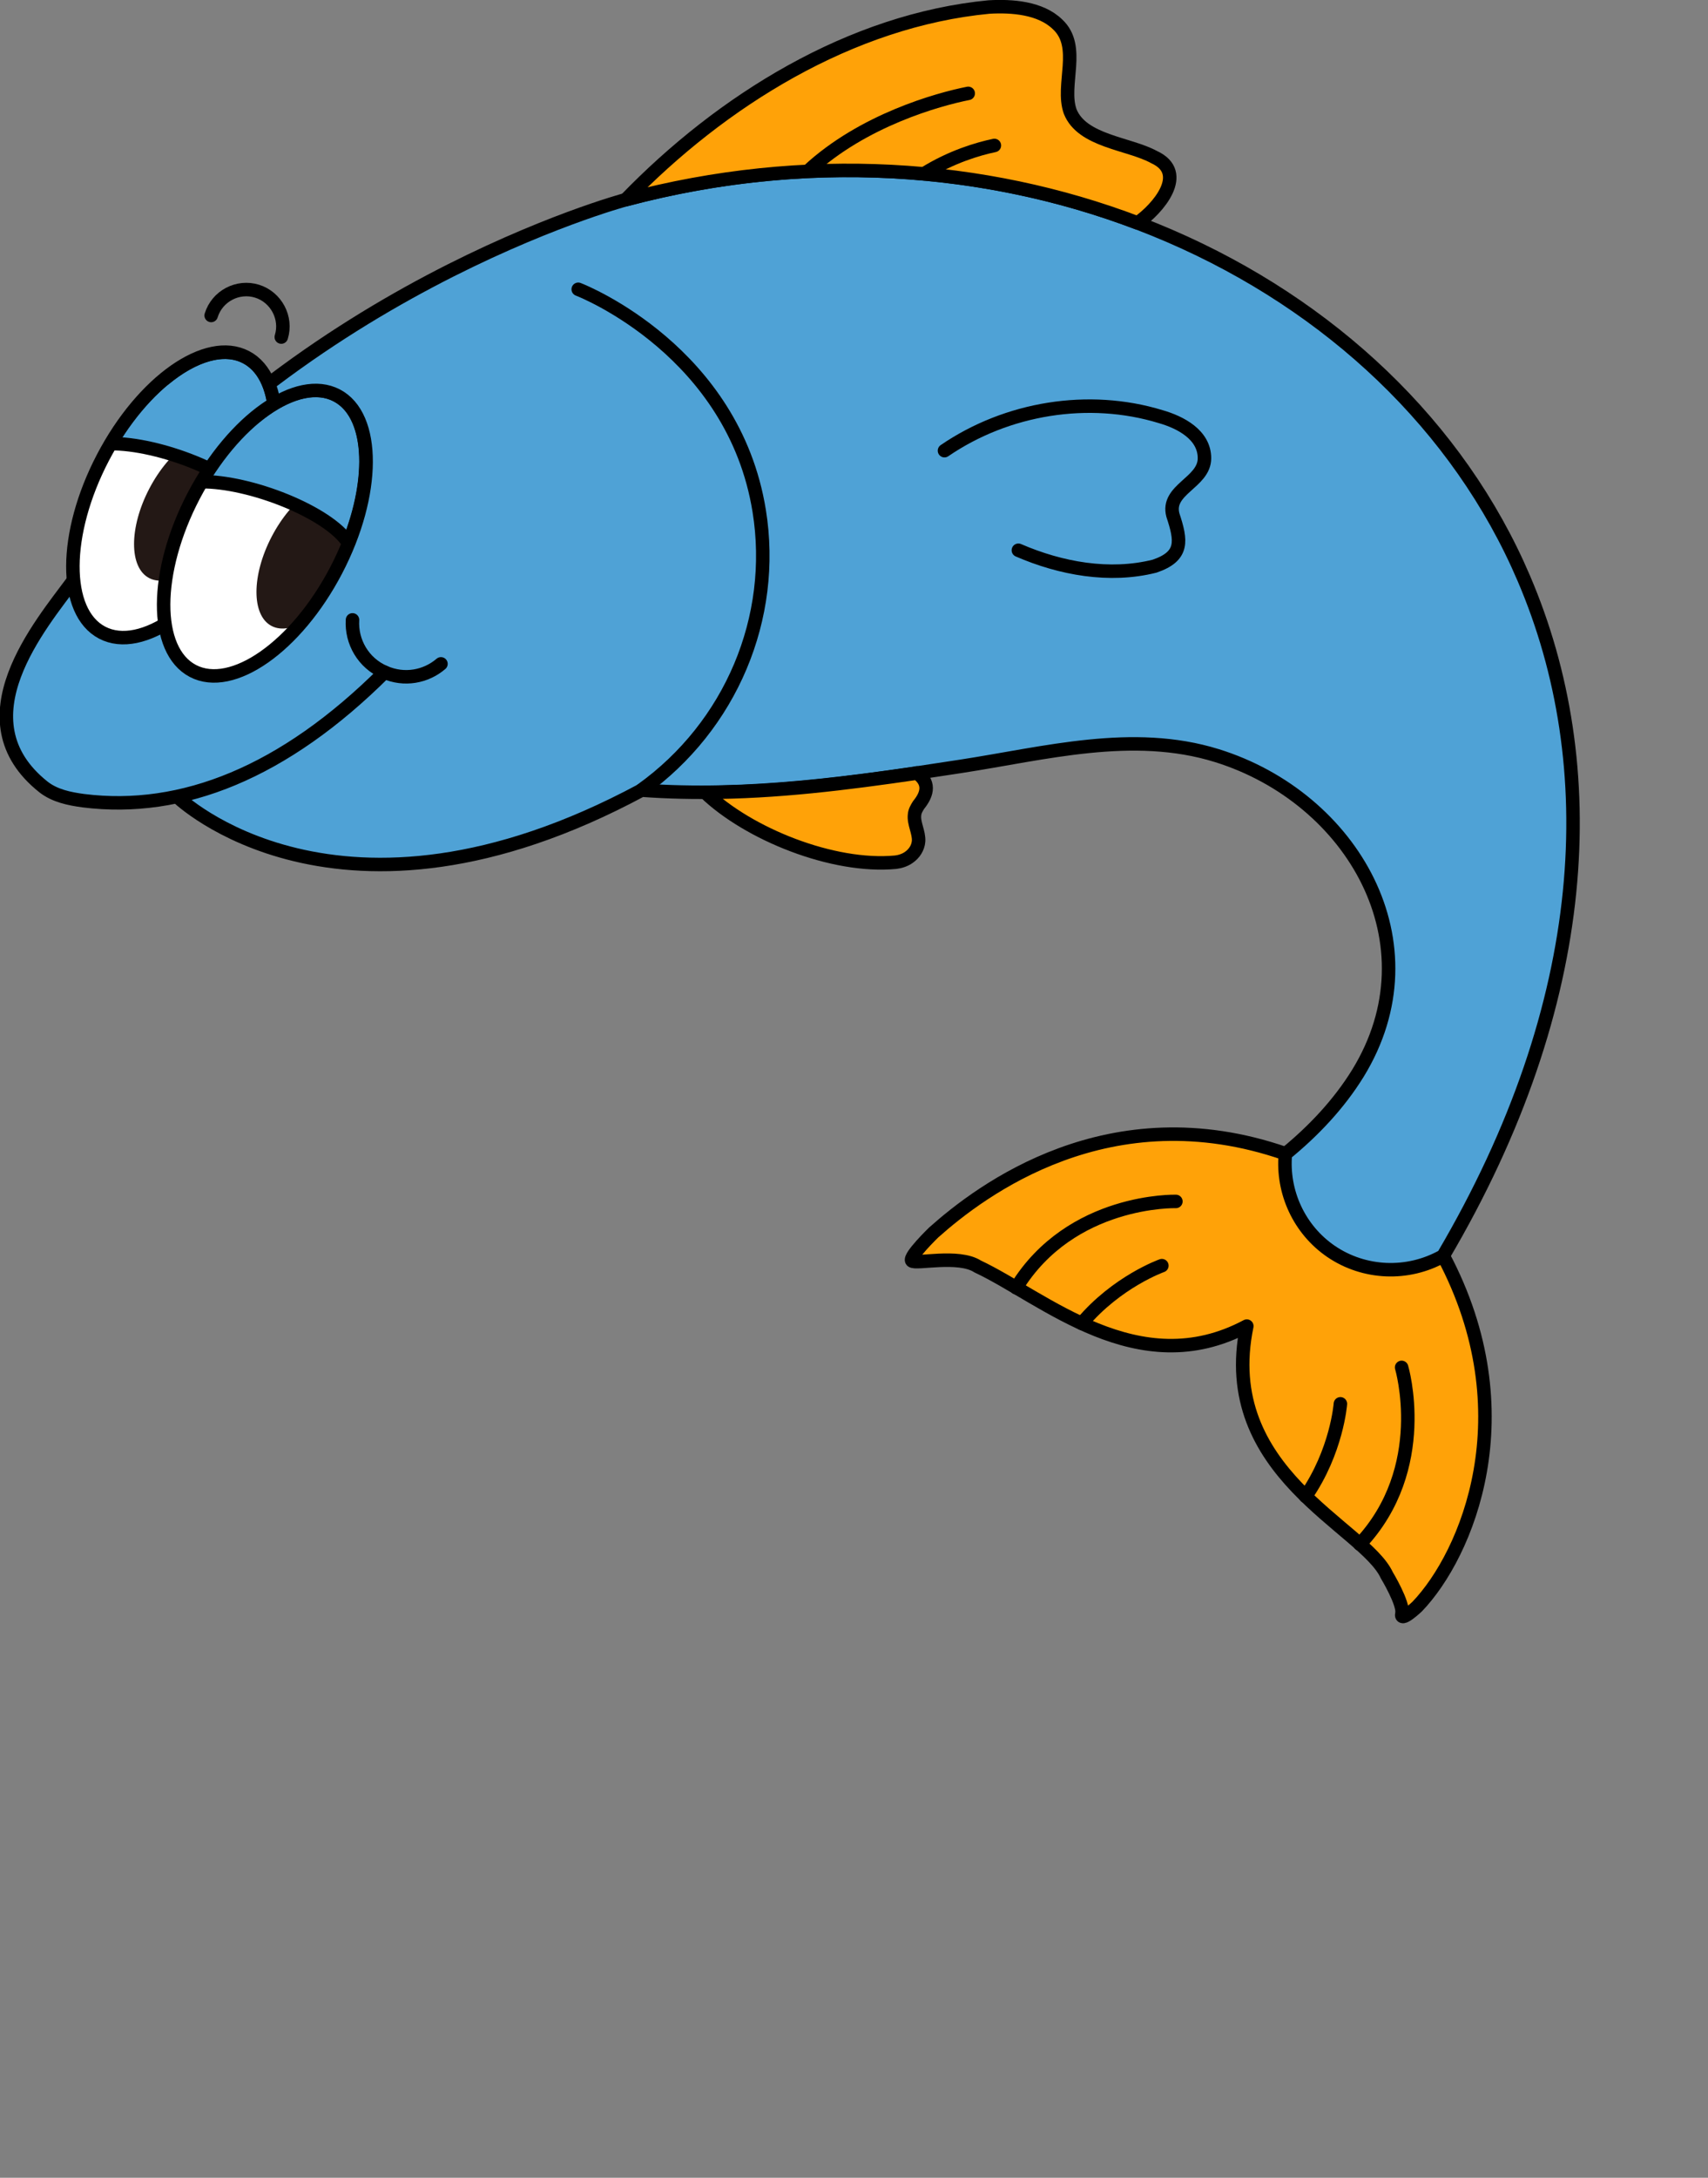 <?xml version="1.0" encoding="UTF-8"?>
<svg id="_変態魚_" data-name="変態魚🐟" xmlns="http://www.w3.org/2000/svg" xmlns:xlink="http://www.w3.org/1999/xlink" viewBox="0 0 63.33 80.7">
  <rect x="0" y="0" width="63.33" height="80.7" fill="#808080" stroke="none"/>
  <defs>
    <style>
      .cls-1 {
        clip-path: url(#clippath-1);
      }

      .cls-2 {
        fill: #ffa208;
      }

      .cls-2, .cls-3, .cls-4, .cls-5 {
        stroke: #000;
        stroke-linecap: round;
        stroke-linejoin: round;
        stroke-width: .5px;
      }

      .cls-6 {
        fill: #231815;
      }

      .cls-7, .cls-5 {
        fill: #fff;
      }

      .cls-3 {
        fill: none;
      }

      .cls-4 {
        fill: #4fa2d6;
      }

      .cls-8 {
        clip-path: url(#clippath);
      }
    </style>
    <clipPath id="clippath">
      <ellipse class="cls-5" cx="6.46" cy="18.34" rx="5.76" ry="2.98" transform="translate(-12.79 15.57) rotate(-62.41)"/>
    </clipPath>
    <clipPath id="clippath-1">
      <ellipse class="cls-5" cx="9.82" cy="19.76" rx="5.76" ry="2.98" transform="translate(-12.24 19.31) rotate(-62.41)"/>
    </clipPath>
  </defs>
  <path class="cls-2" d="M47.66,42.75c-6.52-2.26-11.29,1.36-13.04,2.92,0,0-.94.91-.81,1.05s1.73-.25,2.44.21c2.45,1.15,5.95,4.36,9.98,2.21-1.13,5.44,4.36,7.43,5.19,9.23,0,0,.64,1.06.56,1.42s.57-.26.57-.26c1.84-1.92,4.07-7.15.96-13"/>
  <path class="cls-4" d="M14.26,24.91c-3.73,3.72-7.51,5.22-11.17,4.76-.52-.07-1.06-.18-1.48-.51-3.13-2.49-.1-6.01,1.11-7.65C10.66,10.75,23.2,7.4,23.2,7.4c14.26-3.79,28.46,2.71,33.3,14.03,2.97,6.93,2.55,15.71-2.99,25.11-1.31.74-2.93.67-4.16-.17-1.17-.8-1.82-2.19-1.69-3.61,1.04-.85,1.98-1.84,2.69-2.99,2.95-4.81-.21-10.21-5.23-11.77-3.12-.97-6.38-.08-9.51.4-3.9.6-7.86,1.17-11.82.88-11.26,6.05-17.21.25-17.21.25"/>
  <path class="cls-3" d="M16.35,24.6c-.56.48-1.36.63-2.09.31-.79-.34-1.24-1.13-1.19-1.94"/>
  <path class="cls-3" d="M21.44,10.72c.24.09,5.76,2.33,6.71,8.21.64,3.96-1.05,7.97-4.36,10.34"/>
  <path class="cls-3" d="M35.02,16.7c2.31-1.58,5.34-2.08,8.02-1.26.73.21,1.62.67,1.62,1.54,0,.91-1.43,1.15-1.17,2.11.31.94.41,1.52-.68,1.89-1.67.42-3.48.09-5.05-.59"/>
  <path class="cls-2" d="M33.99,28.64c.48.34.43.75.07,1.19-.07.11-.14.23-.15.36-.04.32.17.65.15.98-.02.25-.16.46-.36.6-.14.1-.32.16-.49.18-2.32.22-5.46-1.04-7.07-2.59,2.63,0,5.25-.33,7.85-.71"/>
  <path class="cls-2" d="M42.18,8.26c-5.68-2.16-12.32-2.63-18.98-.86C26.76,3.72,31.55.75,36.67.26c.86-.05,1.91.03,2.54.64.9.83.12,2.25.47,3.23.44,1.11,2.18,1.18,3.11,1.69,1.29.59.14,1.92-.61,2.44"/>
  <path class="cls-3" d="M29.98,6.32c2.02-1.87,4.81-2.64,5.92-2.86"/>
  <path class="cls-3" d="M34.26,6.44c1.01-.63,1.99-.92,2.61-1.05"/>
  <path class="cls-3" d="M43.6,44.52s-3.89-.11-5.92,3.2"/>
  <path class="cls-3" d="M43.08,46.9s-1.67.59-2.97,2.14"/>
  <path class="cls-3" d="M51.97,50.67s1.11,3.73-1.55,6.55"/>
  <path class="cls-3" d="M49.7,52.02s-.13,1.76-1.29,3.43"/>
  <g>
    <ellipse class="cls-7" cx="6.46" cy="18.34" rx="5.76" ry="2.98" transform="translate(-12.79 15.57) rotate(-62.41)"/>
    <g class="cls-8">
      <ellipse class="cls-6" cx="6.89" cy="18.81" rx="2.94" ry="1.53" transform="translate(-12.97 16.21) rotate(-62.41)"/>
      <path class="cls-4" d="M6.09,14.05c1.09-.9,2.21-1.24,3.03-.81,1.29.67,1.43,3,.44,5.47-.74-1.14-3.65-2.29-5.47-2.27.58-.99,1.28-1.81,1.99-2.39Z"/>
    </g>
    <ellipse class="cls-3" cx="6.46" cy="18.34" rx="5.76" ry="2.98" transform="translate(-12.79 15.57) rotate(-62.41)"/>
  </g>
  <g>
    <ellipse class="cls-7" cx="9.82" cy="19.76" rx="5.76" ry="2.98" transform="translate(-12.24 19.31) rotate(-62.41)"/>
    <g class="cls-1">
      <ellipse class="cls-6" cx="11.43" cy="20.6" rx="2.94" ry="1.53" transform="translate(-12.12 21.18) rotate(-62.41)"/>
      <path class="cls-4" d="M9.45,15.46c1.09-.9,2.21-1.24,3.03-.81,1.29.67,1.43,3,.44,5.47-.74-1.14-3.65-2.29-5.47-2.27.58-.99,1.28-1.81,1.99-2.39Z"/>
    </g>
    <ellipse class="cls-3" cx="9.82" cy="19.76" rx="5.76" ry="2.98" transform="translate(-12.24 19.31) rotate(-62.41)"/>
  </g>
  <path class="cls-3" d="M7.83,11.69c.22-.72.99-1.12,1.7-.9s1.12.99.9,1.7"/>
</svg>